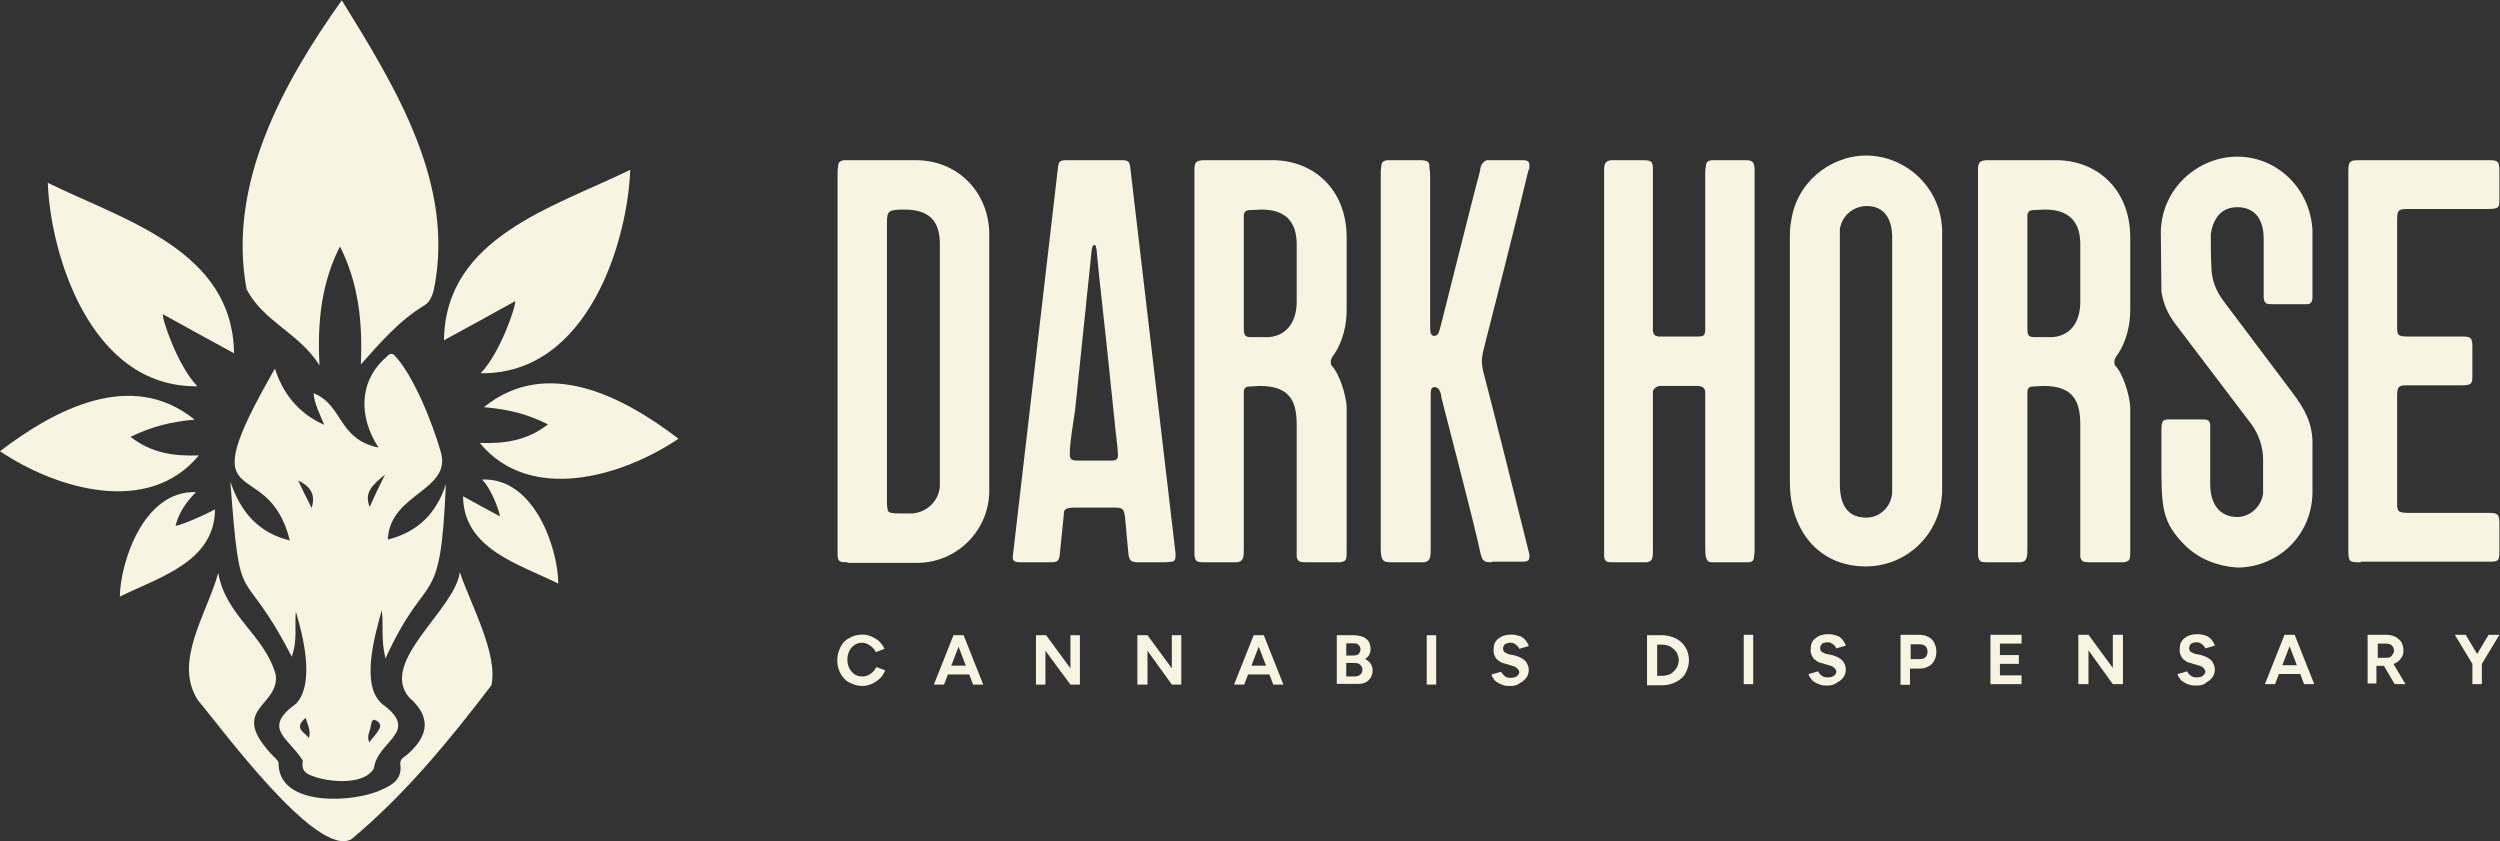 <svg width="2790" height="939" viewBox="0 0 2790 939" fill="none" xmlns="http://www.w3.org/2000/svg">
<rect x="0" y="0" width="2790" height="939" fill="#333333" stroke="none"/>
<path d="M381.452 0.312C441.579 97.76 508.445 205.575 484.083 323.756C482.528 329.976 479.418 337.233 474.234 340.343C445.207 357.966 424.992 381.81 402.704 406.69C404.777 359.521 400.112 315.981 379.378 275.032C358.645 315.981 353.98 359.521 356.572 407.727C333.765 371.443 293.853 359.003 275.192 322.719C253.422 206.093 315.623 92.577 381.452 0.312Z" fill="#F7F5E1"/>
<path d="M540.048 454.382C610.542 397.365 696.068 442.979 757.232 489.629C693.994 532.133 591.363 562.197 535.383 494.294C563.373 495.331 588.253 491.703 611.579 473.561C587.217 461.639 568.038 456.974 540.048 454.382Z" fill="#F7F5E1"/>
<path d="M623.041 651.301C579.5 629.531 517.3 612.944 516.781 553.854C530.776 561.629 544.253 568.885 557.73 576.142C558.767 575.105 549.437 546.597 538.033 535.193C597.124 532.602 623.041 613.981 623.041 651.301Z" fill="#F7F5E1"/>
<path d="M513.116 638.406C525.557 675.208 556.139 730.152 548.363 764.881C501.195 826.563 452.471 886.172 392.343 936.451C353.986 958.74 247.209 812.568 221.292 781.986C192.783 739.482 230.622 685.575 243.58 639.443C251.874 687.648 295.414 708.382 307.854 753.477C311.483 789.761 252.91 790.279 305.781 844.705C308.373 847.297 311.483 849.37 310.964 854.035C313.038 900.686 395.972 896.021 426.554 880.989C438.476 875.805 448.842 869.067 446.769 853.517C445.732 846.26 451.952 844.705 455.581 841.077C479.424 819.825 480.461 799.091 456.617 778.358C422.407 738.446 508.451 679.873 513.116 638.406Z" fill="#F7F5E1"/>
<path d="M432.803 602.106C434.876 549.754 506.407 547.68 491.375 502.585C482.563 472.003 461.311 418.096 439.541 395.807C436.431 393.734 433.321 395.807 431.248 398.399C400.147 425.353 400.147 465.265 422.436 499.475C376.822 490.145 383.042 451.788 349.869 438.829C350.905 450.751 356.607 461.118 361.79 474.076C332.245 461.118 315.14 437.793 306.846 411.357C208.362 582.409 298.553 502.067 323.433 603.143C288.705 594.849 267.971 571.006 257.086 537.314C268.489 690.742 268.489 621.803 325.507 732.727C332.245 715.104 328.617 698.517 330.172 682.449C338.465 710.439 351.424 762.273 330.69 785.08C291.815 813.07 321.878 822.918 337.947 848.835C335.355 863.349 345.722 864.904 354.534 868.014C373.194 873.197 406.886 875.271 417.253 857.647C420.881 826.547 469.605 817.217 427.101 786.116C401.702 765.383 418.289 709.402 426.064 680.894C428.138 697.48 425.028 714.067 430.211 734.801C477.898 630.615 491.375 686.595 497.595 540.424C487.228 572.561 466.495 593.813 432.803 602.106ZM344.685 823.955C341.057 817.217 326.543 813.588 341.057 801.148C343.648 809.442 347.277 816.18 344.685 823.955ZM347.795 566.859C342.093 555.974 337.428 546.125 332.763 536.277C344.685 541.979 352.979 550.272 347.795 566.859ZM417.771 803.221C432.803 808.923 417.771 819.808 412.069 828.62C408.959 820.845 413.106 816.18 413.624 810.996C414.661 807.886 414.143 803.74 417.771 803.221ZM412.588 565.822C405.849 549.235 416.216 540.942 429.693 529.539C422.436 544.052 417.771 553.9 412.588 565.822Z" fill="#F7F5E1"/>
<path d="M703.315 189.484C617.789 231.47 497.016 264.643 495.461 379.715C522.933 364.683 548.85 350.688 574.767 336.174C576.84 338.766 558.698 393.71 536.41 416.517C657.701 418.072 700.723 266.199 703.315 189.484Z" fill="#F7F5E1"/>
<path d="M217.184 468.32C146.69 411.303 61.164 456.916 0 503.567C63.237 546.071 165.868 576.134 221.849 508.232C193.859 509.269 168.978 505.64 145.653 487.498C169.497 476.095 189.194 470.912 217.184 468.32Z" fill="#F7F5E1"/>
<path d="M133.719 665.845C177.259 644.075 239.46 627.488 239.978 568.397C225.983 576.172 196.956 588.094 195.919 586.539C199.548 572.544 207.323 560.622 218.726 549.219C159.636 547.145 134.237 628.524 133.719 665.845Z" fill="#F7F5E1"/>
<path d="M53.352 204.039C138.877 246.025 259.65 279.198 261.205 394.269C233.733 379.238 207.817 365.242 181.9 350.729C179.826 353.321 197.968 408.265 220.257 431.071C99.484 432.626 55.943 280.753 53.352 204.039Z" fill="#F7F5E1"/>
<path d="M945.887 627.494C937.359 627.494 935.39 626.838 934.734 620.277V195.167C934.734 191.886 934.734 188.606 935.39 185.326C935.39 181.39 937.359 179.422 941.951 178.766H1021.99C1067.91 178.766 1102.02 212.879 1103.99 258.146V550.082C1102.68 592.724 1067.91 627.494 1024.61 628.15H945.887V627.494ZM1048.88 542.865V271.923C1048.88 246.337 1036.42 233.873 1009.52 233.873C991.809 233.873 989.841 235.185 989.841 248.305V560.578C989.841 562.546 989.841 565.17 990.497 567.794C990.497 573.043 995.09 573.043 1011.49 573.043H1018.05C1034.45 571.731 1047.57 559.266 1048.88 542.865Z" fill="#F7F5E1"/>
<path d="M1268.63 627.494C1262.07 626.838 1260.76 625.526 1259.45 619.621L1255.51 576.979C1254.2 567.795 1252.89 566.482 1243.71 566.482H1199.09C1187.94 566.482 1187.29 569.763 1187.29 573.043V573.699L1182.69 618.965C1182.04 625.526 1180.07 627.494 1173.51 627.494H1139.4C1132.18 627.494 1130.21 626.182 1130.21 621.589L1180.73 186.638C1181.38 180.078 1183.35 178.766 1189.91 178.766H1251.58C1258.79 178.766 1260.76 180.078 1261.42 187.294L1311.93 617.653C1311.93 623.557 1311.93 626.838 1306.68 626.838C1303.4 627.494 1300.12 627.494 1297.5 627.494H1268.63ZM1247.64 508.095C1247.64 501.535 1245.02 481.198 1245.02 481.198C1231.24 345.399 1227.3 317.845 1224.02 281.763C1224.02 280.451 1223.37 273.235 1221.4 273.235C1218.78 273.235 1218.12 279.795 1218.12 281.107L1199.75 458.237C1197.78 471.357 1193.85 493.663 1193.85 507.439C1193.85 512.688 1196.47 514 1202.37 514H1240.42C1245.67 514 1247.64 512.688 1247.64 508.095Z" fill="#F7F5E1"/>
<path d="M1458.27 627.494C1450.4 627.494 1448.43 626.838 1447.12 621.589V474.638C1447.12 449.708 1441.21 430.683 1405.79 430.683L1394.64 431.339C1390.04 431.339 1388.08 433.307 1388.08 437.9V611.093C1388.08 621.589 1388.08 626.182 1380.86 627.494H1343.47C1336.9 627.494 1332.97 627.494 1332.97 617.653V187.294C1333.62 180.734 1335.59 179.422 1342.15 178.766H1420.22C1464.18 178.766 1502.88 209.599 1502.88 265.362V345.399C1502.88 362.455 1498.95 380.168 1489.11 395.257C1488.45 395.913 1485.17 399.85 1485.17 403.786C1485.17 405.098 1485.17 406.41 1485.82 407.722C1495.01 416.906 1502.23 441.18 1502.88 454.3V613.061C1502.88 624.87 1502.88 626.182 1495.67 627.494H1458.27ZM1447.12 336.87V272.579C1447.12 245.025 1432.03 233.873 1407.76 233.873L1393.32 234.529C1390.04 235.185 1388.73 236.497 1388.08 239.777V363.768C1388.08 372.952 1388.08 376.232 1395.95 376.232H1416.29C1437.93 374.264 1447.12 356.551 1447.12 336.87Z" fill="#F7F5E1"/>
<path d="M1664.89 627.494C1656.36 627.494 1654.39 626.182 1652.42 618.309C1645.21 584.195 1620.93 492.35 1608.47 443.148C1608.47 438.556 1605.85 431.995 1601.25 431.995C1597.97 431.995 1596.66 433.963 1596.66 439.212V611.093C1596.66 621.589 1596.66 626.182 1589.45 627.494H1551.39C1541.55 627.494 1540.9 622.901 1540.9 609.125V194.51C1540.9 191.886 1540.9 188.606 1541.55 185.326C1541.55 181.39 1543.52 179.422 1548.11 178.766H1586.82C1594.04 179.422 1595.35 180.734 1595.35 187.95C1596.01 191.23 1596.01 193.854 1596.01 197.135V361.143C1596.01 372.952 1596.66 373.608 1599.94 374.92C1605.19 374.92 1605.85 370.984 1607.81 363.768C1630.12 275.859 1643.24 222.064 1651.77 190.574C1651.77 184.67 1655.7 179.422 1659.64 178.766H1697.69C1702.94 178.766 1706.88 178.766 1706.88 184.67C1706.88 185.982 1706.88 188.606 1705.56 190.574C1690.47 254.21 1668.17 340.806 1655.05 392.633C1654.39 395.913 1653.74 399.849 1653.74 403.13C1653.74 406.41 1654.39 409.69 1655.05 413.626C1669.48 468.733 1689.82 550.738 1706.88 618.965V620.933C1706.88 624.87 1705.56 626.838 1699.66 626.838H1664.89V627.494Z" fill="#F7F5E1"/>
<path d="M1910.25 627.494C1903.69 627.494 1903.03 620.933 1903.03 610.437V437.243C1903.03 431.995 1897.13 430.683 1894.5 430.683H1853.17C1849.89 430.683 1845.96 432.651 1844.65 436.587V613.061C1844.65 622.245 1844.65 626.182 1838.09 627.494H1800.04C1793.48 627.494 1791.51 627.494 1790.2 621.589V189.262C1790.2 183.358 1791.51 179.422 1798.07 178.766H1831.53C1842.02 178.766 1843.99 179.422 1844.65 186.638V369.016C1845.3 373.608 1846.61 374.92 1851.21 375.576H1893.19C1901.07 375.576 1902.38 374.92 1903.03 369.016V195.167C1903.03 191.886 1903.03 189.262 1903.69 185.982C1903.69 181.39 1905.66 179.422 1910.25 178.766H1947.64C1956.17 178.766 1957.48 180.734 1958.14 188.606V611.749C1958.14 615.029 1958.14 617.653 1957.48 620.933C1957.48 625.526 1955.52 627.494 1950.92 627.494H1910.25Z" fill="#F7F5E1"/>
<path d="M2082.14 632.108C2028.34 632.108 1997.51 590.121 1997.51 538.295V264.728C1997.51 259.48 1997.51 253.575 1998.82 247.671C2004.07 205.029 2040.81 174.195 2082.14 173.539C2126.75 173.539 2166.11 208.965 2167.42 256.856V548.791C2166.11 594.714 2129.37 631.452 2083.45 632.108H2082.14ZM2111.66 550.103V264.728C2111.66 245.703 2103.79 229.958 2083.45 229.958C2069.02 229.958 2055.89 239.799 2053.27 255.543V540.263C2053.27 560.6 2059.83 577.657 2082.79 577.657C2097.88 577.657 2110.35 565.848 2111.66 550.103Z" fill="#F7F5E1"/>
<path d="M2332.75 627.494C2324.88 627.494 2322.91 626.838 2321.6 621.589V474.638C2321.6 449.708 2315.69 430.683 2280.27 430.683L2269.11 431.339C2264.52 431.339 2262.55 433.307 2262.55 437.9V611.093C2262.55 621.589 2262.55 626.182 2255.34 627.494H2217.94C2211.38 627.494 2207.45 627.494 2207.45 617.653V187.294C2208.1 180.734 2210.07 179.422 2216.63 178.766H2294.7C2338.65 178.766 2377.36 209.599 2377.36 265.362V345.399C2377.36 362.455 2373.42 380.168 2363.58 395.257C2362.93 395.913 2359.65 399.85 2359.65 403.786C2359.65 405.098 2359.65 406.41 2360.3 407.722C2369.49 416.906 2376.7 441.18 2377.36 454.3V613.061C2377.36 624.87 2377.36 626.182 2370.14 627.494H2332.75ZM2321.6 336.87V272.579C2321.6 245.025 2306.51 233.873 2282.23 233.873L2267.8 234.529C2264.52 235.185 2263.21 236.497 2262.55 239.777V363.768C2262.55 372.952 2262.55 376.232 2270.42 376.232H2290.76C2313.07 374.264 2321.6 356.551 2321.6 336.87Z" fill="#F7F5E1"/>
<path d="M2438.37 608.46C2412.13 582.218 2412.13 565.161 2412.13 514.647V482.501C2412.13 470.036 2412.79 468.068 2420.66 468.068H2456.09C2462.65 468.068 2465.93 468.068 2466.58 473.972V540.232C2466.58 563.193 2477.74 576.97 2496.76 576.97C2510.54 576.97 2523.66 565.817 2525.63 550.728V513.335C2525.63 498.902 2521.03 485.125 2512.51 473.316L2427.88 361.79C2419.35 350.638 2414.1 338.829 2412.13 325.052L2411.48 258.137C2412.79 208.934 2454.12 174.82 2496.76 174.82C2540.72 174.82 2578.11 209.59 2580.73 256.825V332.925C2580.08 337.517 2578.77 339.485 2574.17 339.485H2536.78C2530.22 339.485 2526.94 339.485 2526.28 332.269V266.665C2526.28 246.328 2517.75 231.239 2496.76 231.239C2479.05 231.239 2469.86 243.704 2467.24 261.417C2467.24 273.882 2467.24 285.69 2467.9 297.499C2467.9 311.932 2473.14 325.052 2481.67 336.205C2505.29 367.695 2528.91 399.184 2553.18 431.33C2566.96 449.699 2580.73 466.756 2580.73 494.31V550.728C2579.42 599.931 2540.06 633.389 2496.76 633.389C2475.77 632.077 2454.12 624.204 2438.37 608.46Z" fill="#F7F5E1"/>
<path d="M2634.52 627.494C2622.05 627.494 2620.74 627.494 2620.74 613.717V195.167C2620.74 180.078 2620.74 178.766 2633.86 178.766H2776.22C2786.06 178.766 2789.34 178.766 2789.34 189.918V222.72C2789.34 231.248 2789.34 233.217 2776.22 233.217H2689.63C2677.82 233.217 2675.19 233.217 2675.19 245.025V364.424C2675.19 374.264 2675.85 375.576 2688.31 375.576H2746.04C2755.89 375.576 2759.17 375.576 2759.17 386.073V419.531C2759.17 428.059 2758.51 430.027 2746.7 430.027H2688.31C2677.82 430.027 2675.19 430.027 2675.19 441.836V560.578C2675.19 571.075 2675.85 572.387 2689.63 572.387H2775.57C2786.06 572.387 2789.34 572.387 2789.34 583.539V616.341C2789.34 625.526 2788.03 626.838 2778.85 626.838H2634.52V627.494Z" fill="#F7F5E1"/>
<path d="M962.279 765.536C956.999 765.536 952.472 764.027 947.946 761.764C943.42 759.501 940.402 755.729 938.139 751.957C935.876 747.431 934.367 742.905 934.367 736.87C934.367 731.589 935.876 726.308 938.139 721.782C940.402 717.256 943.42 714.238 947.946 711.975C951.718 709.712 956.999 708.203 962.279 708.203C966.051 708.203 969.823 708.957 972.841 710.466C975.858 711.975 978.876 713.484 981.139 715.747C983.402 718.01 985.665 721.027 987.174 724.045L977.367 727.817C976.613 725.554 975.104 724.045 973.595 722.536C972.086 721.028 970.578 720.273 968.314 718.764C966.051 718.01 964.543 717.256 962.279 717.256C959.262 717.256 956.244 718.01 953.981 719.519C951.718 721.028 949.455 723.291 947.946 726.308C946.437 729.326 945.683 732.343 945.683 736.115C945.683 739.887 946.437 742.905 947.946 745.922C949.455 748.94 951.718 751.203 953.981 752.712C956.244 754.22 959.262 754.975 963.034 754.975C965.297 754.975 967.56 754.221 969.069 753.466C970.578 752.712 972.841 751.203 974.35 749.694C975.858 748.185 976.613 746.677 978.121 744.413L987.928 748.185C986.42 751.203 984.911 754.22 982.648 756.484C980.385 758.747 977.367 761.01 974.35 762.519C969.823 764.782 966.051 765.536 962.279 765.536Z" fill="#F7F5E1"/>
<path d="M1042.21 763.984L1064.09 708.914H1074.65L1053.53 763.984H1042.21ZM1052.77 742.861H1087.47V752.668H1052.77V742.861ZM1085.97 763.984L1064.84 708.914H1075.4L1097.28 763.984H1085.97Z" fill="#F7F5E1"/>
<path d="M1156.14 763.984V708.914H1167.46L1194.61 745.879V708.914H1205.18V763.984H1194.61L1166.7 726.265V763.984H1156.14Z" fill="#F7F5E1"/>
<path d="M1269.3 763.984V708.914H1280.61L1307.77 745.879V708.914H1318.33V763.984H1307.77L1280.61 726.265V763.984H1269.3Z" fill="#F7F5E1"/>
<path d="M1377.21 763.984L1399.09 708.914H1409.65L1388.53 763.984H1377.21ZM1387.77 742.861H1422.47V752.668H1387.77V742.861ZM1420.97 763.984L1399.84 708.914H1410.4L1432.28 763.984H1420.97Z" fill="#F7F5E1"/>
<path d="M1491.84 763.984V708.914H1510.7C1514.48 708.914 1517.49 709.669 1520.51 710.423C1523.53 711.932 1525.79 713.441 1527.3 715.704C1528.81 717.967 1529.56 720.984 1529.56 724.756C1529.56 727.019 1528.81 729.283 1528.05 730.791C1527.3 732.3 1525.79 733.809 1523.53 735.317C1525.79 736.826 1528.05 738.335 1529.56 740.598C1531.07 742.861 1531.83 745.125 1531.83 748.142C1531.83 751.16 1531.07 754.177 1529.56 756.44C1528.05 758.704 1525.79 760.967 1523.53 761.721C1520.51 763.23 1517.49 763.23 1513.72 763.23H1491.84V763.984ZM1502.41 731.546H1510.7C1512.97 731.546 1515.23 730.791 1515.98 730.037C1517.49 728.528 1518.25 727.019 1518.25 724.756C1518.25 722.493 1517.49 720.984 1515.98 719.476C1514.48 717.967 1512.21 717.967 1509.95 717.967H1502.41V731.546ZM1502.41 754.932H1512.21C1514.48 754.932 1516.74 754.177 1518.25 752.668C1519.76 751.16 1520.51 749.651 1520.51 747.388C1520.51 745.125 1519.76 743.616 1518.25 742.107C1516.74 740.598 1514.48 739.844 1511.46 739.844H1502.41V754.932Z" fill="#F7F5E1"/>
<path d="M1602.77 708.914H1592.21V763.984H1602.77V708.914Z" fill="#F7F5E1"/>
<path d="M1685.71 765.536C1682.69 765.536 1680.43 765.536 1678.16 764.782C1675.9 764.028 1673.64 763.273 1671.38 761.764C1669.11 760.255 1667.6 759.501 1666.85 757.238C1665.34 755.729 1664.59 754.22 1664.59 752.712L1675.15 749.694C1675.9 751.203 1677.41 752.712 1678.92 754.22C1680.43 755.729 1682.69 756.484 1685.71 756.484C1688.73 756.484 1690.99 755.729 1692.5 754.975C1694.01 753.466 1695.52 751.957 1695.52 750.448C1695.52 748.94 1694.76 747.431 1693.25 745.922C1691.74 744.414 1690.23 743.659 1687.22 742.905L1679.67 740.642C1676.66 739.887 1674.39 739.133 1672.88 737.624C1670.62 736.115 1669.11 734.606 1668.36 732.343C1666.85 730.08 1666.85 727.817 1666.85 724.799C1666.85 719.519 1668.36 715.747 1672.13 712.729C1675.9 709.712 1680.43 708.203 1686.46 708.203C1690.23 708.203 1693.25 708.957 1695.52 709.712C1698.53 710.466 1700.04 711.975 1702.31 714.238C1703.81 716.501 1705.32 718.01 1706.08 721.028L1695.52 724.045C1694.76 722.536 1694.01 721.028 1691.74 719.519C1690.23 718.01 1687.97 717.256 1685.71 717.256C1683.45 717.256 1681.18 718.01 1679.67 718.764C1678.16 720.273 1677.41 721.782 1677.41 724.045C1677.41 725.554 1678.16 727.063 1678.92 727.817C1680.43 728.571 1681.94 729.326 1683.45 730.08L1690.99 731.589C1695.52 733.098 1699.29 734.607 1702.31 737.624C1704.57 740.642 1706.08 743.659 1706.08 747.431C1706.08 750.448 1705.32 753.466 1703.81 755.729C1702.31 757.992 1700.04 760.255 1697.02 761.764C1693.25 764.782 1690.23 765.536 1685.71 765.536Z" fill="#F7F5E1"/>
<path d="M1838.09 763.984V708.914H1855.44C1860.73 708.914 1866.01 710.423 1870.53 712.686C1875.06 714.949 1878.08 717.967 1881.09 722.493C1883.36 726.265 1884.87 731.546 1884.87 736.826C1884.87 742.107 1883.36 746.633 1881.09 751.16C1878.83 755.686 1875.06 758.704 1870.53 760.967C1866.01 763.23 1861.48 764.739 1855.44 764.739H1838.09V763.984ZM1849.41 754.177H1856.2C1858.46 754.177 1860.73 753.423 1862.99 752.668C1865.25 751.914 1866.76 750.405 1868.27 748.897C1869.78 747.388 1871.29 745.125 1872.04 743.616C1872.8 741.353 1873.55 739.089 1873.55 736.826C1873.55 734.563 1872.8 732.3 1872.04 730.037C1871.29 727.774 1869.78 726.265 1868.27 724.756C1866.76 723.247 1864.5 721.739 1862.99 720.984C1860.73 720.23 1858.46 719.476 1856.2 719.476H1849.41V754.177Z" fill="#F7F5E1"/>
<path d="M1956.57 708.43H1946.01V763.5H1956.57V708.43Z" fill="#F7F5E1"/>
<path d="M2039.57 765.052C2036.55 765.052 2034.29 765.052 2032.02 764.298C2029.76 763.543 2027.5 762.789 2025.23 761.28C2022.97 759.771 2021.46 759.017 2020.71 756.754C2019.2 755.245 2018.45 753.736 2018.45 752.227L2029.01 749.21C2029.76 750.719 2030.52 752.227 2032.78 753.736C2034.29 755.245 2036.55 755.999 2039.57 755.999C2042.59 755.999 2044.85 755.245 2046.36 754.49C2047.87 752.982 2049.38 751.473 2049.38 749.964C2049.38 748.455 2048.62 746.947 2047.11 745.438C2045.6 743.929 2044.09 743.175 2041.08 742.42L2033.53 740.157C2030.52 739.403 2028.25 738.648 2026.74 737.14C2024.48 735.631 2022.97 734.122 2022.22 731.859C2020.71 729.596 2020.71 727.333 2020.71 724.315C2020.71 719.034 2022.22 715.262 2025.99 712.245C2029.76 709.227 2034.29 707.719 2040.32 707.719C2044.09 707.719 2047.11 708.473 2049.38 709.227C2052.39 709.982 2053.9 711.491 2056.16 713.754C2057.67 716.017 2059.18 717.526 2059.94 720.543L2049.38 723.561C2048.62 722.052 2047.87 720.543 2045.6 719.035C2044.09 717.526 2041.83 716.771 2039.57 716.771C2036.55 716.771 2035.04 717.526 2033.53 718.28C2032.02 719.789 2031.27 721.297 2031.27 723.561C2031.27 725.069 2032.02 726.578 2032.78 727.333C2034.29 728.087 2035.8 728.841 2037.3 729.596L2044.85 731.104C2049.38 732.613 2053.15 734.122 2056.16 737.14C2058.43 740.157 2059.94 743.175 2059.94 746.947C2059.94 749.964 2059.18 752.982 2057.67 755.245C2056.16 757.508 2053.9 759.771 2050.88 761.28C2047.11 764.297 2044.09 765.052 2039.57 765.052Z" fill="#F7F5E1"/>
<path d="M2120.98 763.5V708.43H2141.35C2145.12 708.43 2148.9 709.184 2151.91 710.693C2154.93 712.202 2157.19 714.465 2158.7 717.482C2160.21 720.5 2160.97 723.517 2160.97 727.289C2160.97 731.061 2160.21 734.079 2158.7 737.096C2157.19 740.114 2154.93 742.377 2151.91 743.886C2148.9 745.395 2145.88 746.149 2142.11 746.149H2131.55V764.254H2120.98V763.5ZM2132.3 735.588H2142.86C2145.12 735.588 2147.39 734.833 2148.9 733.324C2150.41 731.816 2151.16 729.552 2151.16 727.289C2151.16 725.026 2150.41 722.763 2148.9 721.254C2147.39 719.746 2145.12 718.991 2142.11 718.991H2132.3V735.588Z" fill="#F7F5E1"/>
<path d="M2221.35 763.5V708.43H2256.05V718.237H2231.91V731.061H2253.04V740.868H2231.91V753.693H2256.05V763.5H2221.35Z" fill="#F7F5E1"/>
<path d="M2319.43 763.5V708.43H2330.75L2357.9 745.395V708.43H2369.22V763.5H2357.9L2330.75 725.781V763.5H2319.43Z" fill="#F7F5E1"/>
<path d="M2451.4 765.052C2448.39 765.052 2446.12 765.052 2443.86 764.298C2441.6 763.543 2439.33 762.789 2437.07 761.28C2434.81 759.771 2433.3 759.017 2432.54 756.754C2431.04 755.245 2430.28 753.736 2430.28 752.227L2440.84 749.21C2441.6 750.719 2442.35 752.227 2444.61 753.736C2446.12 755.245 2448.39 755.999 2451.4 755.999C2454.42 755.999 2456.68 755.245 2458.19 754.49C2459.7 752.982 2461.21 751.473 2461.21 749.964C2461.21 748.455 2460.46 746.947 2458.95 745.438C2457.44 743.929 2455.93 743.175 2452.91 742.42L2445.37 740.157C2442.35 739.403 2440.09 738.648 2438.58 737.14C2436.32 735.631 2434.81 734.122 2434.05 731.859C2432.54 729.596 2432.54 727.333 2432.54 724.315C2432.54 719.034 2434.05 715.262 2437.83 712.245C2441.6 709.227 2446.12 707.719 2452.16 707.719C2455.93 707.719 2458.95 708.473 2461.21 709.227C2464.23 709.982 2465.74 711.491 2468 713.754C2469.51 716.017 2471.02 717.526 2471.77 720.543L2461.21 723.561C2460.46 722.052 2459.7 720.543 2457.44 719.035C2455.93 717.526 2453.67 716.771 2451.4 716.771C2448.39 716.771 2446.88 717.526 2445.37 718.28C2443.86 719.789 2443.11 721.297 2443.11 723.561C2443.11 725.069 2443.86 726.578 2444.61 727.333C2446.12 728.087 2447.63 728.841 2449.14 729.596L2456.68 731.104C2461.21 732.613 2464.98 734.122 2468 737.14C2470.26 740.157 2471.77 743.175 2471.77 746.947C2471.77 749.964 2471.02 752.982 2469.51 755.245C2468 757.508 2465.74 759.771 2462.72 761.28C2459.7 764.297 2455.93 765.052 2451.4 765.052Z" fill="#F7F5E1"/>
<path d="M2527.64 763.5L2549.52 708.43H2560.08L2538.96 763.5H2527.64ZM2538.2 742.377H2572.9V752.184H2538.2V742.377ZM2571.39 763.5L2550.27 708.43H2560.83L2582.71 763.5H2571.39Z" fill="#F7F5E1"/>
<path d="M2642.27 763.5V708.43H2662.64C2666.41 708.43 2670.19 709.184 2673.2 710.693C2676.22 712.202 2678.48 714.465 2679.99 716.728C2681.5 719.745 2682.26 722.763 2682.26 725.781C2682.26 729.553 2681.5 732.57 2679.24 734.833C2677.73 737.851 2674.71 739.36 2671.69 740.868C2668.68 742.377 2664.9 743.131 2661.13 743.131H2652.08V762.745H2642.27V763.5ZM2652.83 734.079H2662.64C2664.15 734.079 2665.66 734.079 2667.17 733.324C2668.68 732.57 2669.43 731.816 2670.19 730.307C2670.94 728.798 2671.69 728.044 2671.69 726.535C2671.69 724.272 2670.94 722.009 2669.43 720.5C2667.92 718.991 2665.66 718.237 2662.64 718.237H2653.59V734.079H2652.83ZM2672.45 763.5L2659.62 741.623L2667.92 735.588L2684.52 763.5H2672.45Z" fill="#F7F5E1"/>
<path d="M2759.19 740.868L2739.58 708.43H2751.65L2769.75 738.605L2759.19 740.868ZM2759.19 737.096H2769.75V763.5H2759.19V737.096ZM2769.75 740.868L2759.19 738.605L2777.3 708.43H2789.37L2769.75 740.868Z" fill="#F7F5E1"/>
</svg>
